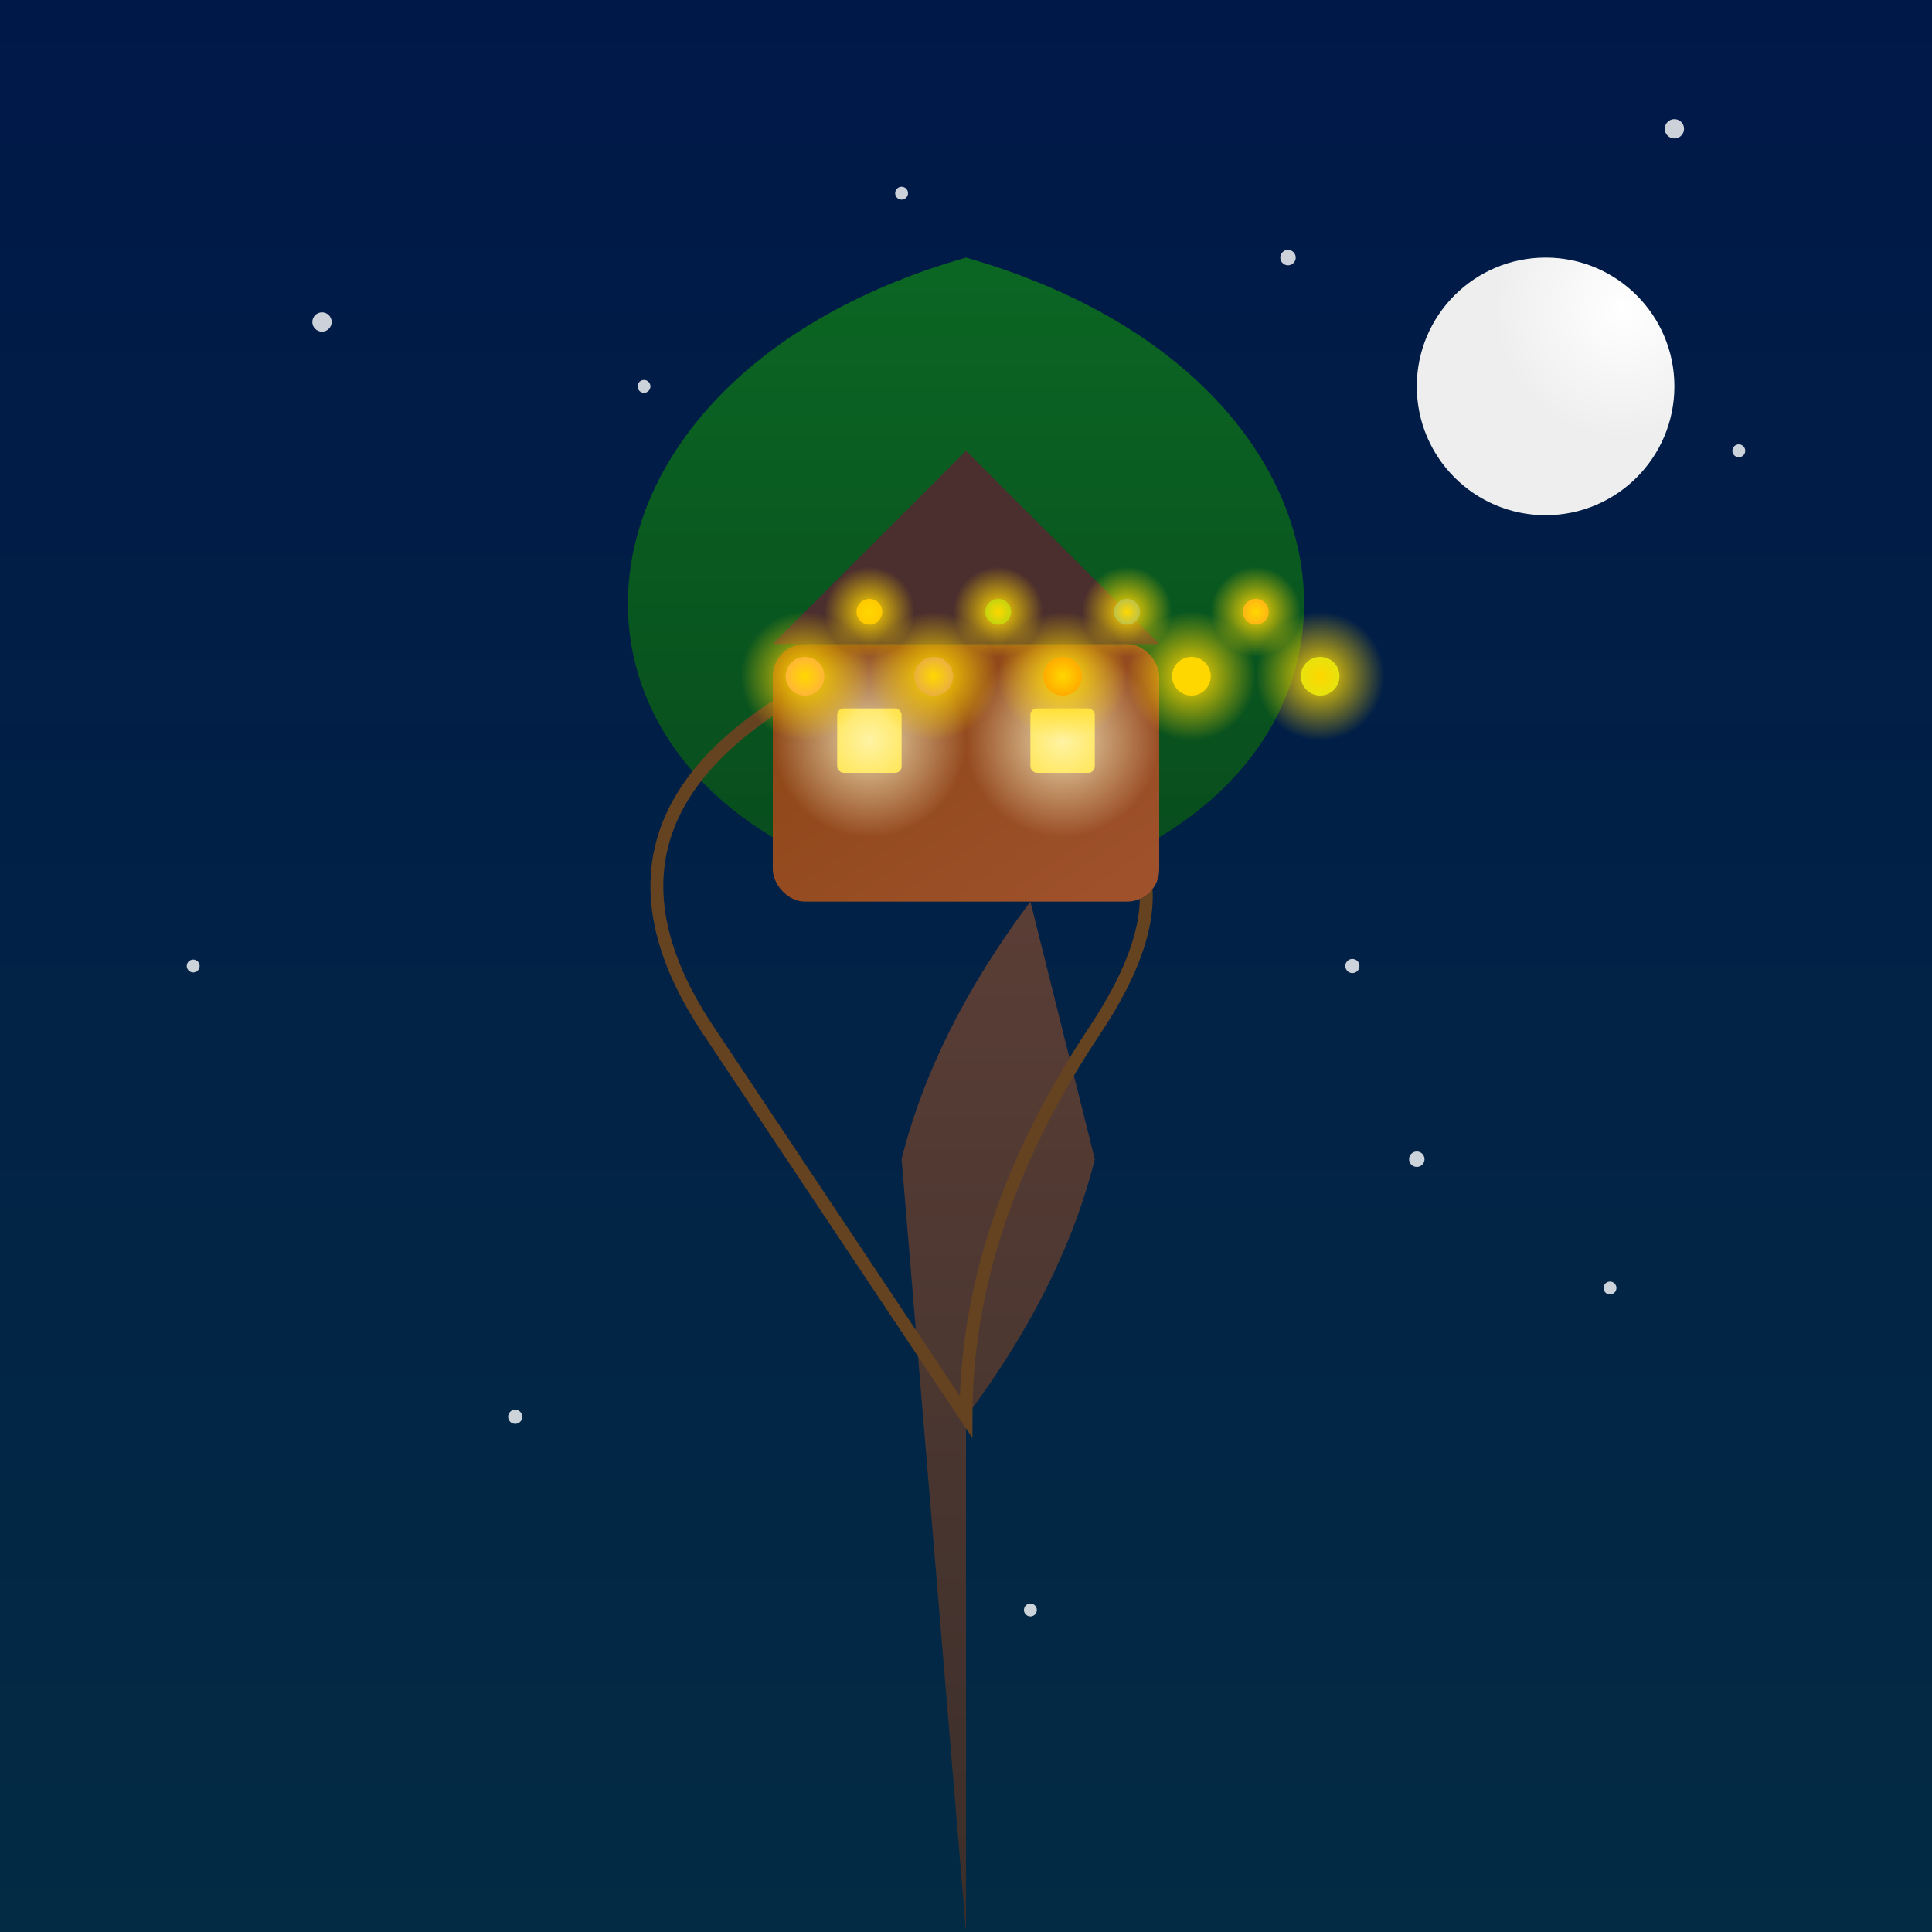 <svg viewBox="0 0 300 300" xmlns="http://www.w3.org/2000/svg">
  <rect x="0" y="0" width="300" height="300" fill="#333333" stroke="none"/>
  <!-- Define gradients -->
  <defs>
    <linearGradient id="skyGradient" x1="0" y1="0" x2="0" y2="1">
      <stop offset="0%" stop-color="#001848"/>
      <stop offset="100%" stop-color="#032B44"/>
    </linearGradient>
    <radialGradient id="moonGradient" cx="0.8" cy="0.2" r="0.5">
      <stop offset="0%" stop-color="#FFF"/>
      <stop offset="100%" stop-color="#EEE"/>
    </radialGradient>
    <linearGradient id="treeTrunkGradient" x1="0" y1="0" x2="0" y2="1">
      <stop offset="0%" stop-color="#5A3E36"/>
      <stop offset="100%" stop-color="#3B2E2A"/>
    </linearGradient>
    <linearGradient id="treeLeavesGradient" x1="0" y1="0" x2="0" y2="1">
      <stop offset="0%" stop-color="#0B6623"/>
      <stop offset="100%" stop-color="#084B1D"/>
    </linearGradient>
    <linearGradient id="houseGradient" x1="0" y1="0" x2="1" y2="1">
      <stop offset="0%" stop-color="#8B4513"/>
      <stop offset="100%" stop-color="#A0522D"/>
    </linearGradient>
    <radialGradient id="windowGlow" cx="0.5" cy="0.5" r="0.5">
      <stop offset="0%" stop-color="#FFFACD" stop-opacity="0.8"/>
      <stop offset="100%" stop-color="#FFFACD" stop-opacity="0"/>
    </radialGradient>
    <radialGradient id="fairyLightGlow" cx="0.5" cy="0.5" r="0.5">
      <stop offset="0%" stop-color="#FFD700" stop-opacity="1"/>
      <stop offset="100%" stop-color="#FFD700" stop-opacity="0"/>
    </radialGradient>
  </defs>

  <!-- Background sky -->
  <rect width="300" height="300" fill="url(#skyGradient)" />

  <!-- Stars -->
  <g fill="#FFF" opacity="0.8">
    <circle cx="50" cy="50" r="1.5"/>
    <circle cx="120" cy="80" r="1"/>
    <circle cx="200" cy="40" r="1.2"/>
    <circle cx="270" cy="70" r="1"/>
    <circle cx="30" cy="150" r="1"/>
    <circle cx="190" cy="120" r="1.3"/>
    <circle cx="250" cy="200" r="1"/>
    <circle cx="80" cy="220" r="1.1"/>
    <circle cx="160" cy="250" r="1"/>
    <circle cx="220" cy="180" r="1.2"/>
    <circle cx="100" cy="60" r="1"/>
    <circle cx="140" cy="30" r="1"/>
    <circle cx="260" cy="20" r="1.5"/>
    <circle cx="180" cy="70" r="1"/>
    <circle cx="210" cy="150" r="1.1"/>
  </g>

  <!-- Moon -->
  <circle cx="240" cy="60" r="20" fill="url(#moonGradient)" />

  <!-- Tree trunk -->
  <path d="M150 300 L140 180 Q145 160 160 140 L170 180 Q165 200 150 220 Z" fill="url(#treeTrunkGradient)" />

  <!-- Tree leaves -->
  <path d="M150 140 
           C80 130, 80 60, 150 40 
           C220 60, 220 130, 150 140 Z" 
        fill="url(#treeLeavesGradient)" />

  <!-- Tree branches -->
  <path d="M150 220 
           Q130 190, 110 160 
           Q90 130, 120 110 
           Q140 100, 160 120 
           Q190 130, 170 160 
           Q150 190, 150 220 Z" 
        fill="none" stroke="#654321" stroke-width="2" />

  <!-- Treehouse base -->
  <rect x="120" y="100" width="60" height="40" fill="url(#houseGradient)" rx="5" ry="5" />

  <!-- Treehouse roof -->
  <polygon points="120,100 150,70 180,100" fill="#4B2E2E" />

  <!-- Windows -->
  <g fill="#FFD700">
    <rect x="130" y="110" width="10" height="10" rx="1" ry="1"/>
    <rect x="160" y="110" width="10" height="10" rx="1" ry="1"/>
  </g>

  <!-- Window glows -->
  <g>
    <circle cx="135" cy="115" r="15" fill="url(#windowGlow)" />
    <circle cx="165" cy="115" r="15" fill="url(#windowGlow)" />
  </g>

  <!-- Fairy lights -->
  <g>
    <circle cx="125" cy="105" r="3" fill="#FF69B4" />
    <circle cx="135" cy="95" r="2" fill="#FFA500" />
    <circle cx="145" cy="105" r="3" fill="#BA55D3" />
    <circle cx="155" cy="95" r="2" fill="#32CD32" />
    <circle cx="165" cy="105" r="3" fill="#FF4500" />
    <circle cx="175" cy="95" r="2" fill="#1E90FF" />
    <circle cx="185" cy="105" r="3" fill="#FFD700" />
    <circle cx="195" cy="95" r="2" fill="#FF6347" />
    <circle cx="205" cy="105" r="3" fill="#ADFF2F" />
  </g>

  <!-- Fairy light glows -->
  <g>
    <circle cx="125" cy="105" r="10" fill="url(#fairyLightGlow)" />
    <circle cx="135" cy="95" r="7" fill="url(#fairyLightGlow)" />
    <circle cx="145" cy="105" r="10" fill="url(#fairyLightGlow)" />
    <circle cx="155" cy="95" r="7" fill="url(#fairyLightGlow)" />
    <circle cx="165" cy="105" r="10" fill="url(#fairyLightGlow)" />
    <circle cx="175" cy="95" r="7" fill="url(#fairyLightGlow)" />
    <circle cx="185" cy="105" r="10" fill="url(#fairyLightGlow)" />
    <circle cx="195" cy="95" r="7" fill="url(#fairyLightGlow)" />
    <circle cx="205" cy="105" r="10" fill="url(#fairyLightGlow)" />
  </g>

</svg>